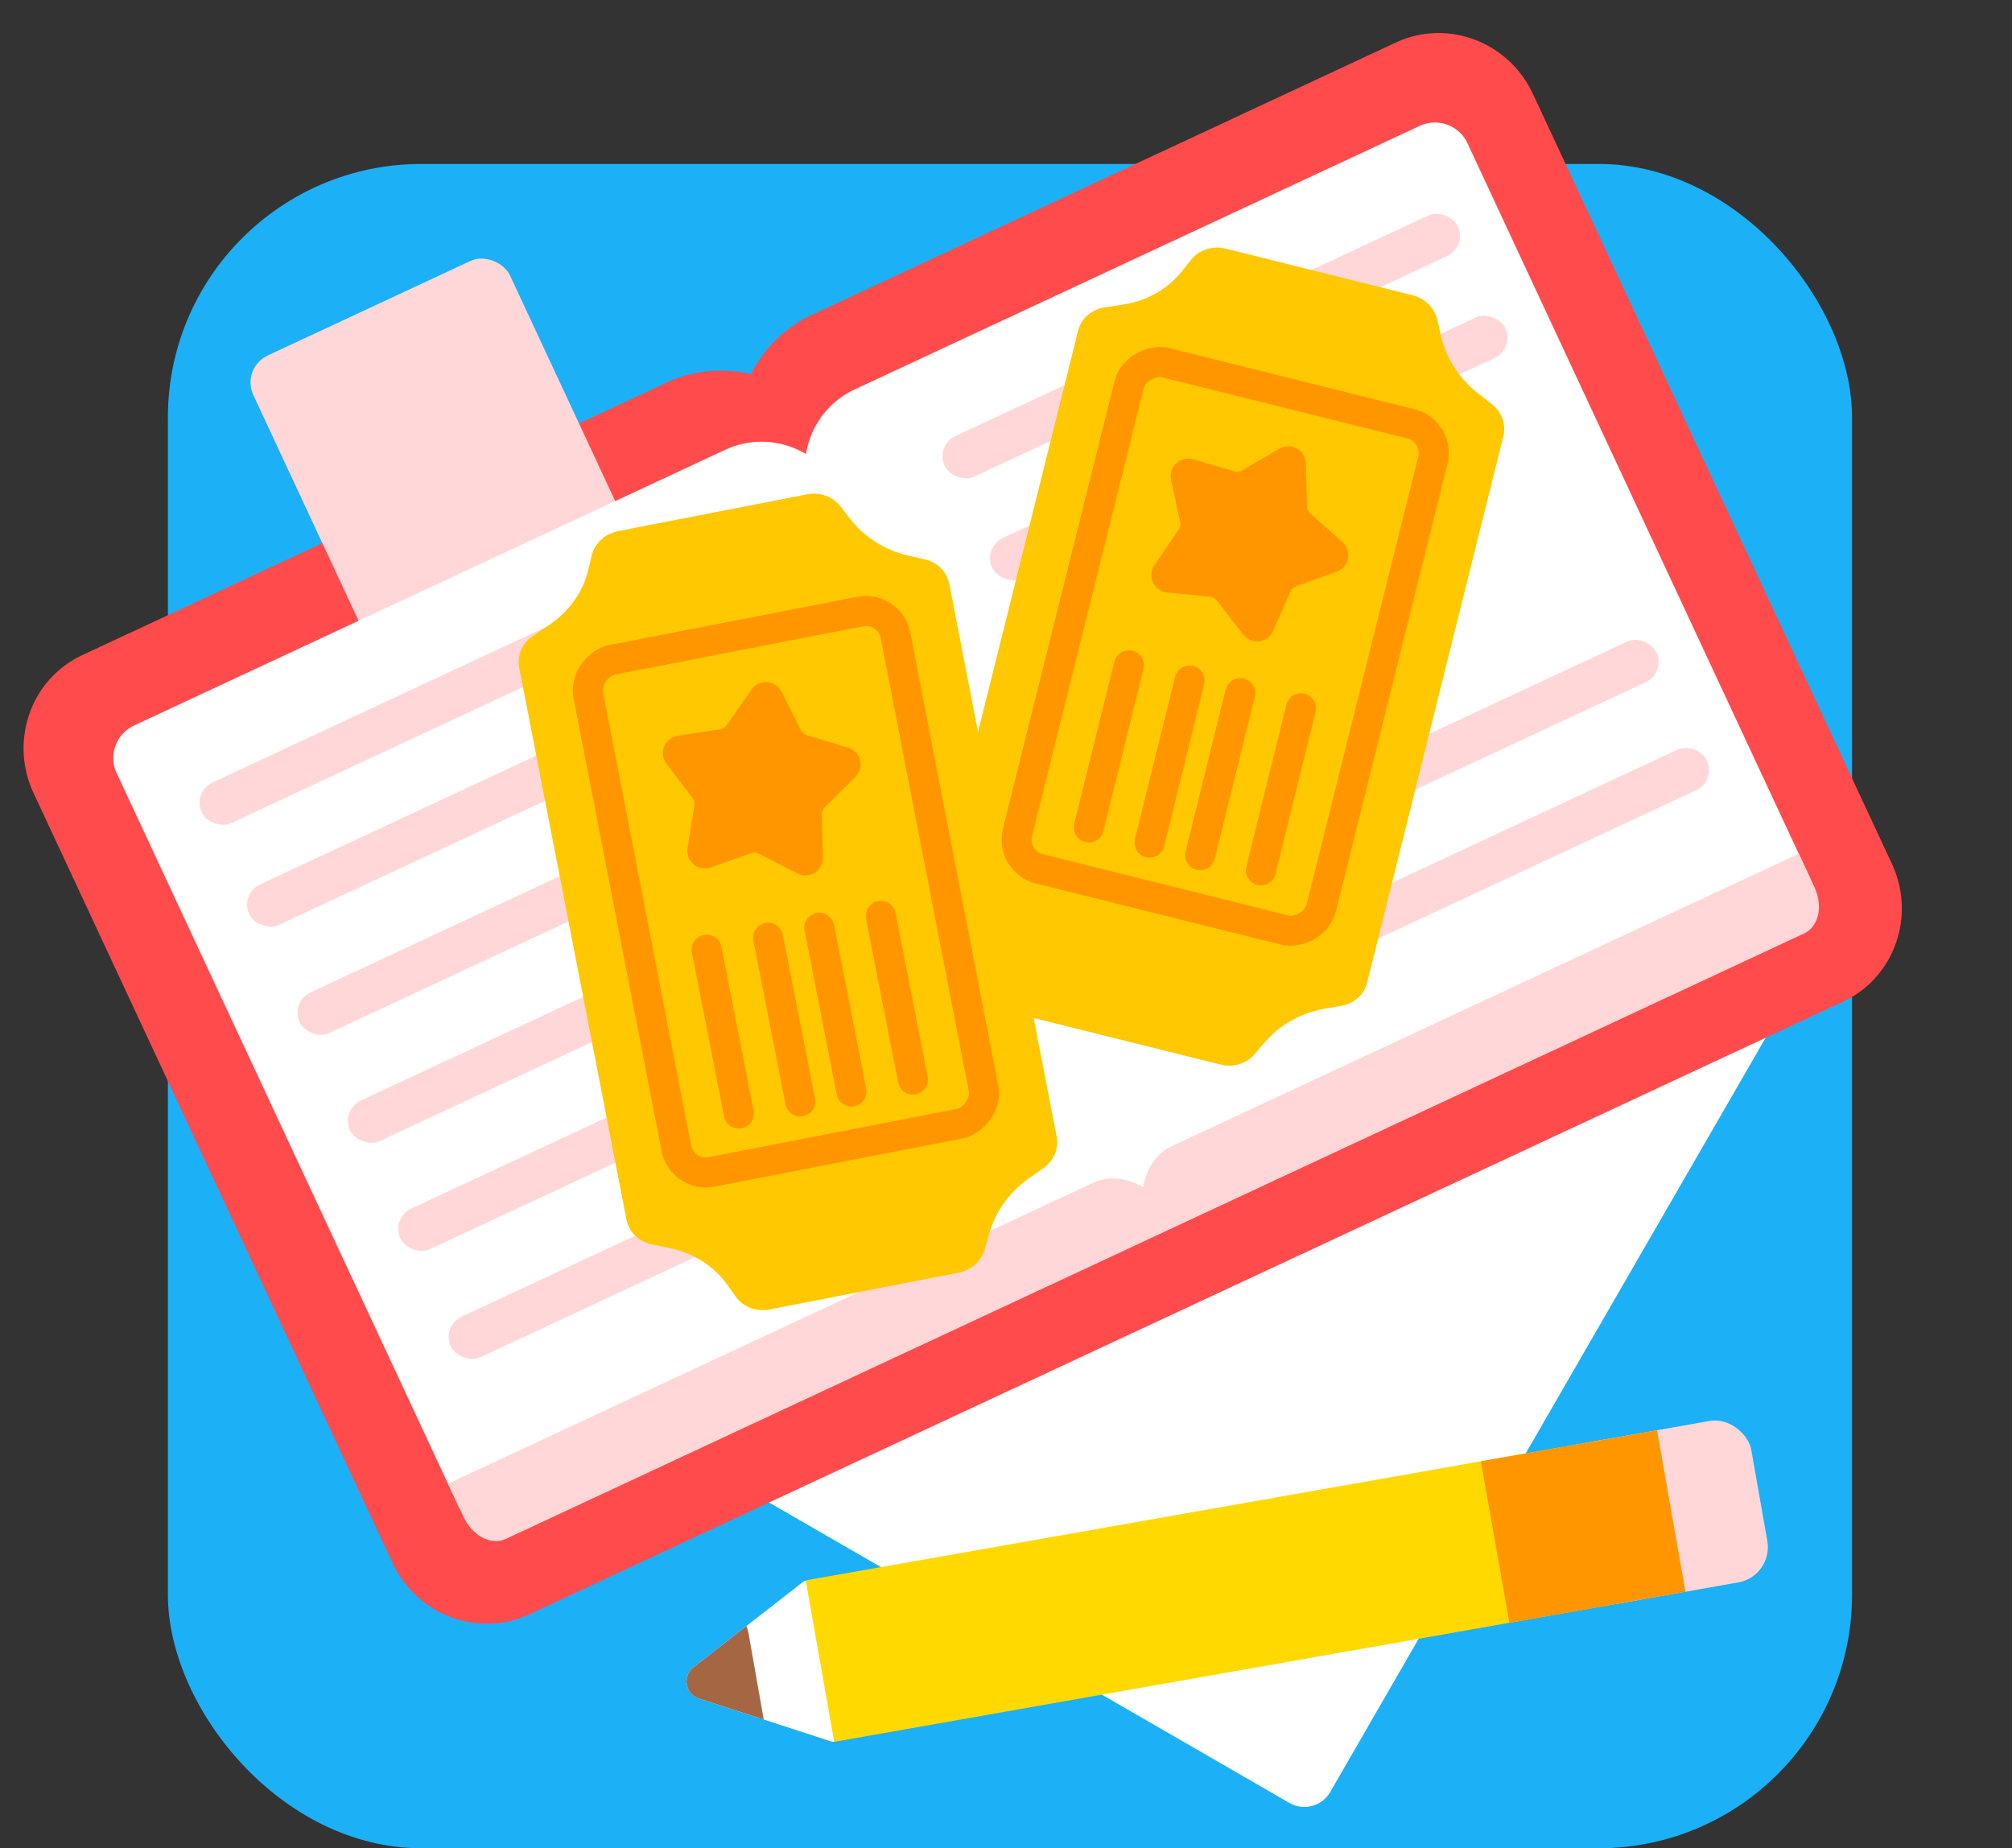 <svg viewBox="0 0 135 124" version="1.1" xmlns="http://www.w3.org/2000/svg"><rect x="0" y="0" width="135" height="124" fill="#333333" stroke="none"/><g stroke="none" stroke-width="1" fill="none" fill-rule="evenodd"><g transform="translate(-1 -1)"><rect fill="#1CB0F6" x="12.266" y="12" width="113" height="113" rx="17"/><rect fill="#FFF" transform="rotate(30 85.766 84)" x="63.266" y="52" width="45" height="64" rx="2"/><path d="M36.528 109.3c-3.441 1.604-7.556.065-9.19-3.439L3.25 54.201c-1.634-3.503-.168-7.645 3.274-9.25l39.171-18.266a8.703 8.703 0 0 1 5.69-.583 8.698 8.698 0 0 1 4.103-3.983L94.66 3.853c3.442-1.605 7.556-.066 9.19 3.438l24.09 51.66c1.633 3.503.168 7.645-3.274 9.25l-88.137 41.098z" fill="#FF4B4B"/><rect fill="#FFD7D8" transform="rotate(-25 36.54 44.79)" x="27.04" y="19.29" width="19" height="51" rx="2"/><path d="M34.943 103.138c-1.212.565-2.65.05-3.21-1.15L8.827 52.863c-.56-1.2-.03-2.632 1.183-3.197l39.633-18.482a5.78 5.78 0 0 1 5.438.282 5.775 5.775 0 0 1 3.277-4.345l37.89-17.67c1.213-.565 2.65-.05 3.21 1.15l22.908 49.126c.56 1.2.03 2.631-1.183 3.197l-86.239 40.214z" fill="#FFF"/><g transform="translate(13.753 14.717)" fill="#FFD7D8"><path d="M21.178 89.534c-.968.452-2.226-.197-2.81-1.448l-1.056-2.266 43.293-20.188c1.047-.488 2.265-.333 3.346.309.189-1.158.78-2.134 1.709-2.656l.204-.105 42.079-19.622 1.056 2.266c.557 1.195.298 2.507-.569 3.016l-.128.067-87.124 40.627z"/><rect transform="rotate(-25 18 32.744)" x="-1" y="31.244" width="38" height="3" rx="1.5"/><rect transform="rotate(-25 21.188 39.58)" x="2.188" y="38.081" width="38" height="3" rx="1.5"/><rect transform="rotate(-25 24.57 46.831)" x="5.569" y="45.331" width="38" height="3" rx="1.5"/><rect transform="rotate(-25 27.95 54.082)" x="8.95" y="52.582" width="38" height="3" rx="1.5"/><rect transform="rotate(-25 67.847 9.5)" x="48.847" y="8" width="38" height="3" rx="1.5"/><rect transform="rotate(-25 71.035 16.337)" x="52.035" y="14.837" width="38" height="3" rx="1.5"/><rect transform="rotate(-25 84.559 45.339)" x="65.559" y="43.839" width="38" height="3" rx="1.5"/><rect transform="rotate(-25 65.806 27.602)" x="56.306" y="26.102" width="19" height="3" rx="1.5"/><rect transform="rotate(-25 81.178 38.088)" x="62.178" y="36.588" width="38" height="3" rx="1.5"/><rect transform="rotate(-25 24.08 64.713)" x="13.08" y="63.213" width="22" height="3" rx="1.5"/><rect transform="rotate(-25 27.461 71.964)" x="16.461" y="70.464" width="22" height="3" rx="1.5"/></g><rect fill="#E5E5E5" transform="rotate(-25 81.94 47.57)" x="72.44" y="46.07" width="19" height="3" rx="1.5"/><path d="M55.305 106.986l53.527-9.439a2.4 2.4 0 0 1 2.78 1.947l1.077 6.106a2.4 2.4 0 0 1-1.946 2.78l-53.545 9.442a1.2 1.2 0 0 1-.582-.042l-8.37-2.748a1.2 1.2 0 0 1-.392-2.063l6.893-5.725a1.2 1.2 0 0 1 .558-.258z" fill="#FFD900"/><rect fill="#FFD7D8" transform="rotate(-10 112.643 102.46)" x="106.143" y="96.96" width="13" height="11" rx="2.4"/><path fill="#FF9600" d="M100.363 99.04l11.818-2.083 1.91 10.833-11.818 2.083z"/><path d="M55.063 107.031l1.909 10.828a1.2 1.2 0 0 1-.277-.055l-8.8-2.85a1.2 1.2 0 0 1-.368-2.088l7.294-5.688a1.2 1.2 0 0 1 .242-.147z" fill="#FFF"/><path d="M51.234 110.629l1.01 5.733-4.35-1.408a1.2 1.2 0 0 1-.367-2.088l3.55-2.768c.07.167.124.344.157.53z" fill="#A56644"/><g transform="rotate(25 15.548 180.188)"><path d="M1.57 13.47c-.159-.819.209-1.662.94-2.153l1.087-.729C4.92 9.7 5.853 8.38 6.206 6.895l.22-.93c.2-.837.907-1.493 1.798-1.666l12.662-2.461c.86-.168 1.733.146 2.24.805l.647.838c.955 1.238 2.348 2.113 3.937 2.475l1.074.244c.845.192 1.484.83 1.641 1.636l7.21 37.09c.145.748-.15 1.518-.762 2.02l-.147.11-.905.63c-1.249.868-2.17 2.087-2.631 3.47l-.092.3-.285 1.018c-.208.744-.82 1.33-1.595 1.544l-.181.042-12.662 2.461c-.832.162-1.672-.126-2.185-.735l-.105-.136-.554-.78c-.828-1.167-2.073-2.008-3.512-2.379l-.29-.068-1.28-.269c-.805-.17-1.431-.741-1.64-1.483l-.039-.161-7.2-37.04z" fill="#FFC800"/><rect stroke="#FF9600" stroke-width="2.016" stroke-linejoin="round" transform="rotate(79 19.466 28.498)" x="1.966" y="17.998" width="35" height="21" rx="2.016"/><path d="M17.13 25.918l-2.72.949a1.176 1.176 0 0 1-1.547-1.3l.461-2.842a.686.686 0 0 0-.13-.525l-1.743-2.294a1.176 1.176 0 0 1 .757-1.873l2.846-.44a.686.686 0 0 0 .46-.286l1.642-2.366a1.176 1.176 0 0 1 2.015.141l1.298 2.572a.686.686 0 0 0 .414.347l2.758.832a1.176 1.176 0 0 1 .489 1.96l-2.045 2.029a.686.686 0 0 0-.203.501l.062 2.88a1.176 1.176 0 0 1-1.713 1.07l-2.562-1.317a.686.686 0 0 0-.54-.038z" fill="#FF9600" fill-rule="nonzero"/><path stroke="#FF9600" stroke-width="2.016" stroke-linecap="round" stroke-linejoin="round" d="M25.831 30.113l2.158 10.991M21.708 30.915l2.158 10.99M18.273 31.583l2.157 10.99M14.15 32.384l2.157 10.99"/></g><g transform="translate(34.266 32.329)"><path d="M1.57 13.47c-.159-.819.209-1.662.94-2.153l1.087-.729C4.92 9.7 5.853 8.38 6.206 6.895l.22-.93c.2-.837.907-1.493 1.798-1.666l12.662-2.461c.86-.168 1.733.146 2.24.805l.647.838c.955 1.238 2.348 2.113 3.937 2.475l1.074.244c.845.192 1.484.83 1.641 1.636l7.21 37.09c.145.748-.15 1.518-.762 2.02l-.147.11-.905.63c-1.249.868-2.17 2.087-2.631 3.47l-.092.3-.285 1.018c-.208.744-.82 1.33-1.595 1.544l-.181.042-12.662 2.461c-.832.162-1.672-.126-2.185-.735l-.105-.136-.554-.78c-.828-1.167-2.073-2.008-3.512-2.379l-.29-.068-1.28-.269c-.805-.17-1.431-.741-1.64-1.483l-.039-.161-7.2-37.04z" fill="#FFC800"/><rect stroke="#FF9600" stroke-width="2.016" stroke-linejoin="round" transform="rotate(79 19.466 28.498)" x="1.966" y="17.998" width="35" height="21" rx="2.016"/><path d="M17.13 25.918l-2.72.949a1.176 1.176 0 0 1-1.547-1.3l.461-2.842a.686.686 0 0 0-.13-.525l-1.743-2.294a1.176 1.176 0 0 1 .757-1.873l2.846-.44a.686.686 0 0 0 .46-.286l1.642-2.366a1.176 1.176 0 0 1 2.015.141l1.298 2.572a.686.686 0 0 0 .414.347l2.758.832a1.176 1.176 0 0 1 .489 1.96l-2.045 2.029a.686.686 0 0 0-.203.501l.062 2.88a1.176 1.176 0 0 1-1.713 1.07l-2.562-1.317a.686.686 0 0 0-.54-.038z" fill="#FF9600" fill-rule="nonzero"/><path stroke="#FF9600" stroke-width="2.016" stroke-linecap="round" stroke-linejoin="round" d="M25.831 30.113l2.158 10.991M21.708 30.915l2.158 10.99M18.273 31.583l2.157 10.99M14.15 32.384l2.157 10.99"/></g></g></g></svg>